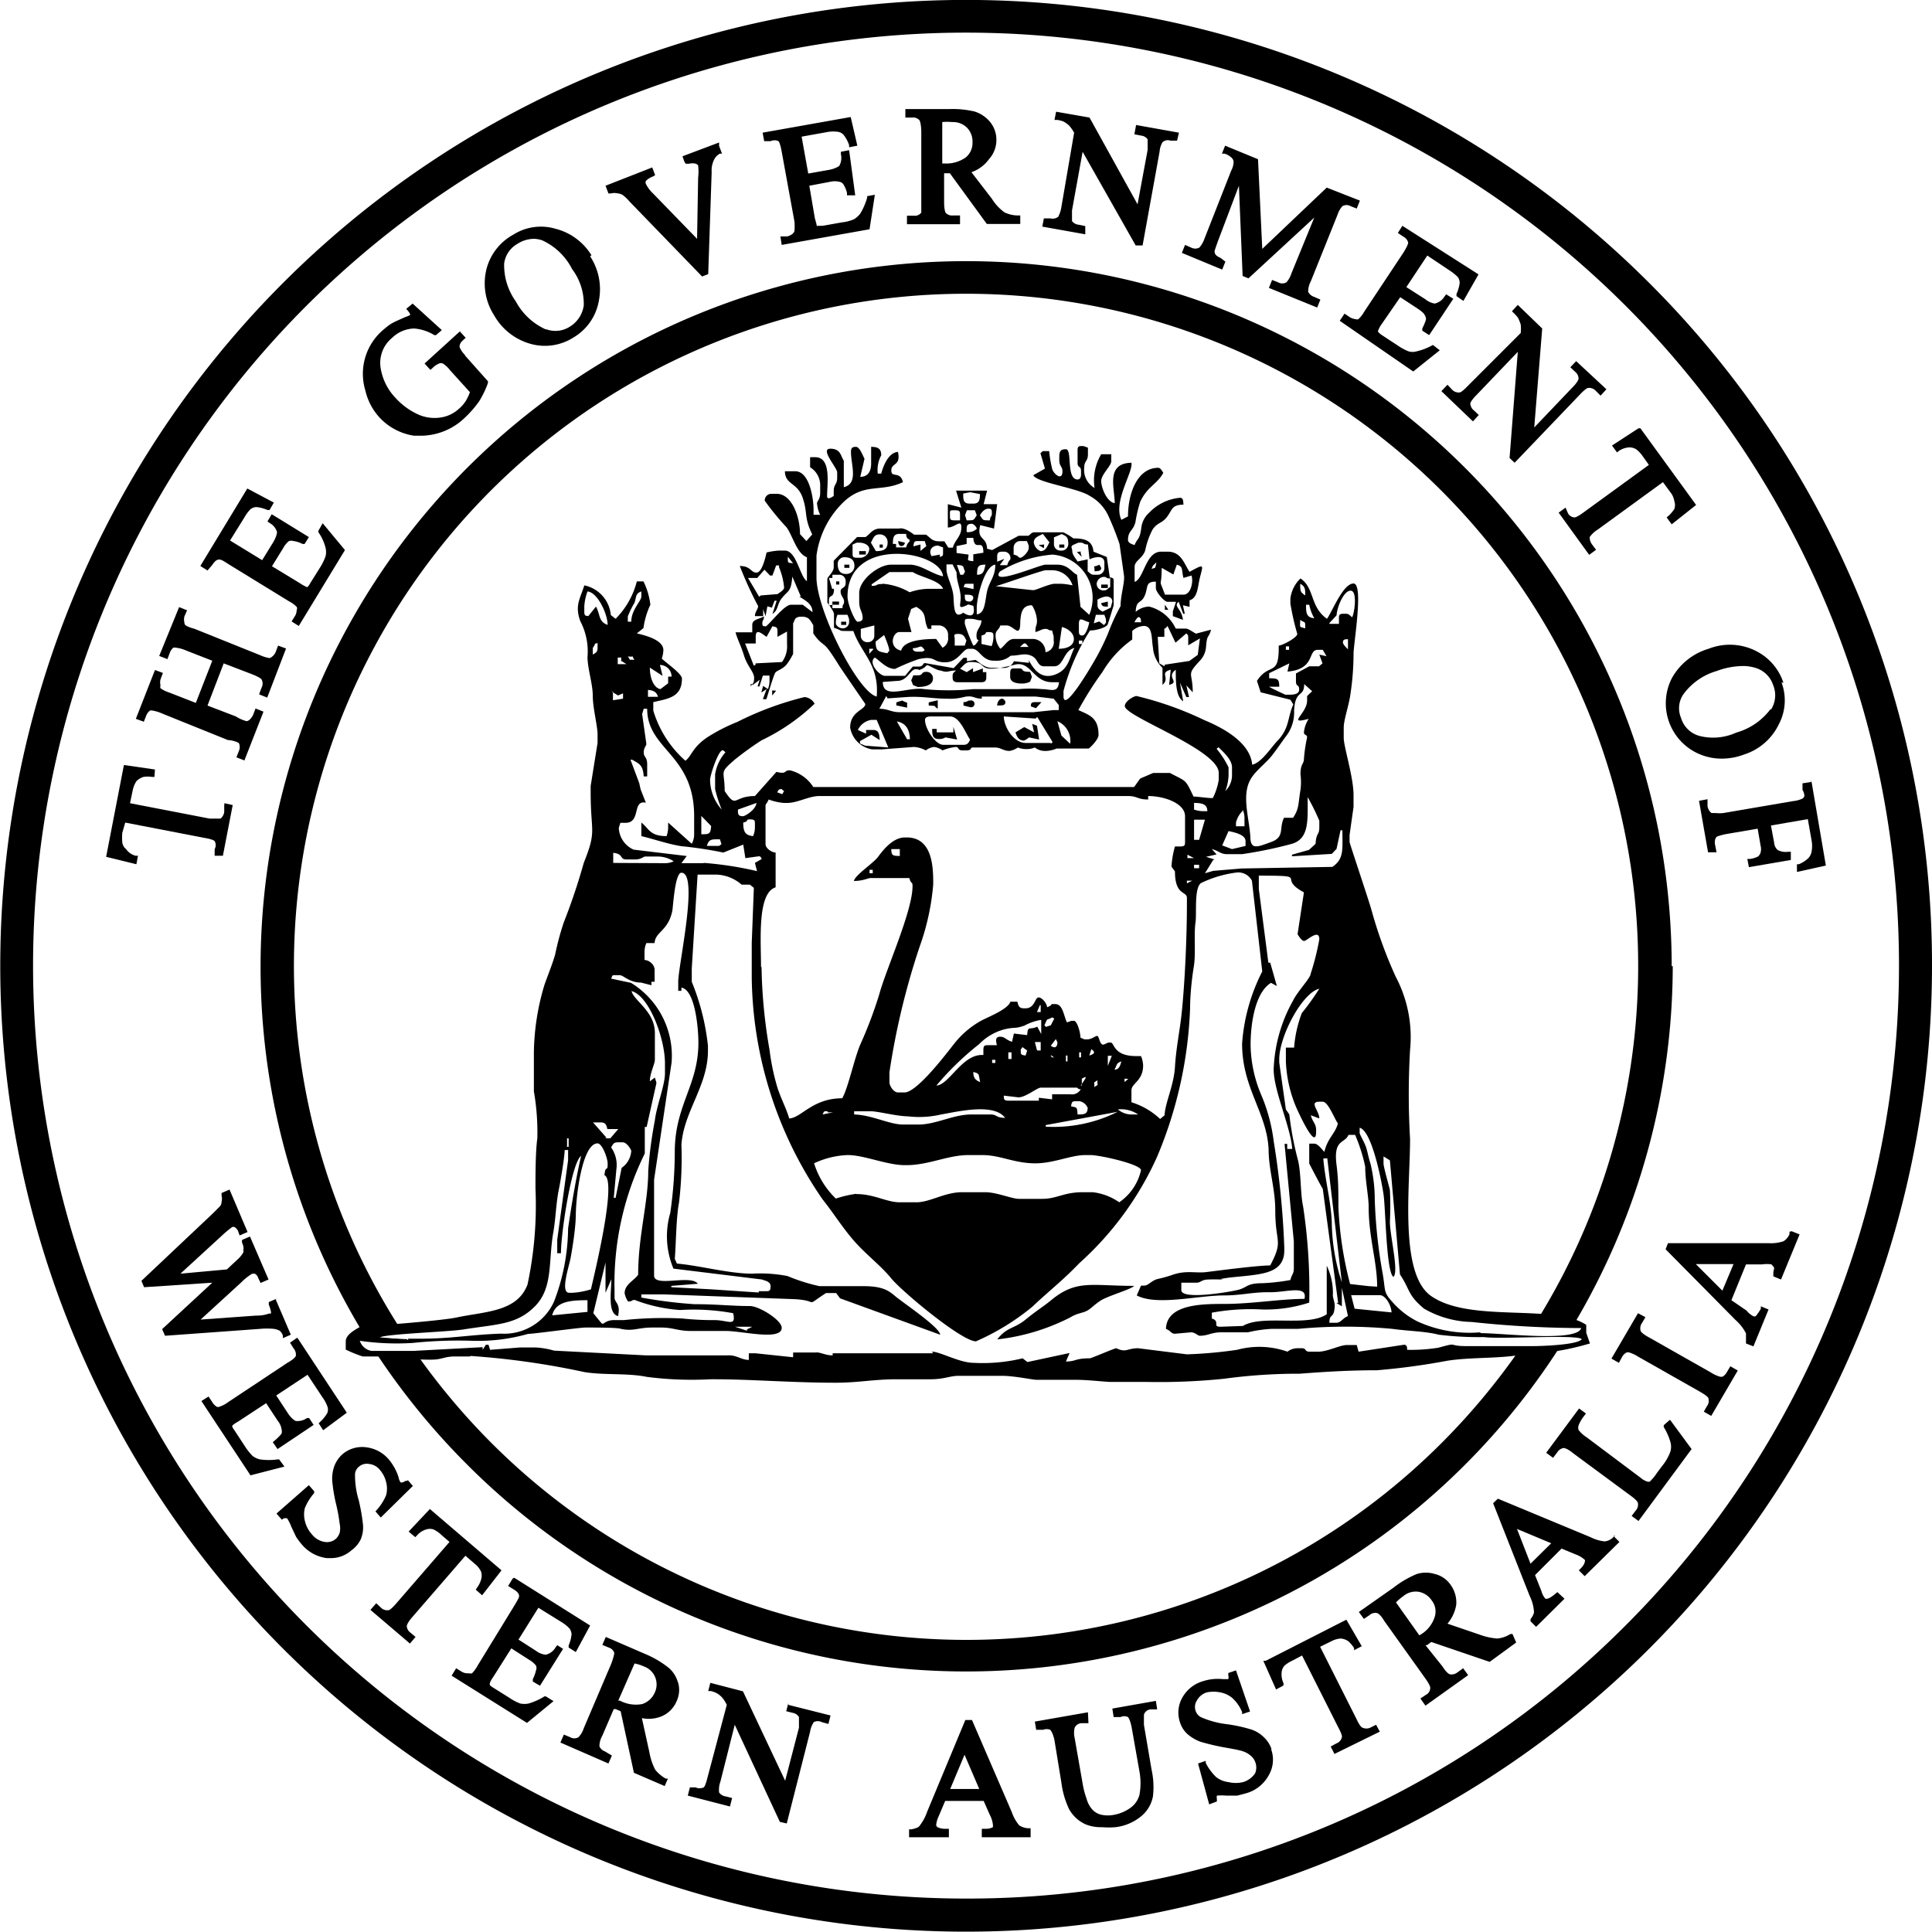 <svg id="wagov-logo" data-name="WA Government Logo" xmlns="http://www.w3.org/2000/svg" viewBox="0 0 72.81 72.81">
  <defs>
    <style>
      .cls-1,.cls-2{fill:#000}.cls-2{fill-rule:evenodd}
    </style>
  </defs>
  <path class="cls-1" d="M10.43 48.94l-.3.13v.1a1.23 1.23 0 01.08.26.19.19 0 010 .07.13.13 0 01-.06 0 1.39 1.39 0 01-.5.08l-2.09.15 1.53-1.4a2.09 2.09 0 01.4-.32.2.2 0 01.13 0 .27.27 0 01.11.15l.09.19.3-.13-.7-1.62-.3.13v.1a.55.55 0 01.05.14.34.34 0 010 .14.18.18 0 010 .09 1.09 1.09 0 01-.17.22l-.45.42L6.8 48l1.58-1.45a3.91 3.91 0 01.36-.3.11.11 0 01.11 0 .35.35 0 01.12.14l.06.17.3-.13-.68-1.6-.3.13v.1a.44.44 0 010 .23.27.27 0 01-.06.17l-.29.29-2.67 2.52.1.24L8 48.34l-1.89 1.75.11.25 3.58-.26a2.85 2.85 0 01.52 0 .71.71 0 01.22.07.41.41 0 01.12.18v.1l.3-.13-.57-1.33zM11.19 50.42l-.26.18.13.21a.36.36 0 01.09.28s0 .09-.32.27L8.6 52.84a1.15 1.15 0 01-.32.17.13.13 0 01-.12 0 .5.5 0 01-.16-.17l-.14-.21-.27.17 1.85 2.8 1.28-.33-.2-.27h-.06a2.39 2.39 0 01-.66 0 .73.73 0 01-.28-.13 2.23 2.23 0 01-.3-.38l-.38-.58c-.08-.11-.09-.15-.09-.16s0-.05.23-.18l1.05-.69.44.67a.64.64 0 01.14.31.3.3 0 010 .17 1.71 1.71 0 01-.26.26l-.07.06.18.26 1.36-.91-.17-.26h-.08a.61.61 0 01-.43.11s-.14-.06-.29-.29l-.44-.67 1.18-.78.57.86a1.35 1.35 0 01.18.34.35.35 0 010 .23 1.32 1.32 0 01-.27.34l-.06.06.17.26.89-.66-1.86-2.82zM15.36 55.81h-.08a.35.35 0 01-.13.06h-.05a.49.49 0 01-.08-.2 2 2 0 00-.36-.66 1.33 1.33 0 00-.88-.47 1.14 1.14 0 00-.88.27 1.15 1.15 0 00-.3.44 1.41 1.41 0 00-.08.55 6.06 6.06 0 00.15.9 6.32 6.32 0 01.13.72.79.79 0 010 .35.55.55 0 01-.14.22.51.51 0 01-.42.12.76.76 0 01-.48-.28 1.15 1.15 0 01-.27-.51 1 1 0 010-.49 2 2 0 01.35-.56v-.07l-.2-.23-1.22 1.07.2.23.08-.05a.32.32 0 01.12 0 1.69 1.69 0 01.16.32l.18.38a2.55 2.55 0 00.21.28 1.47 1.47 0 00.95.52h.14a1.16 1.16 0 00.78-.29 1.1 1.1 0 00.36-.43 1.18 1.18 0 00.08-.54 7.41 7.41 0 00-.16-.92 3.26 3.26 0 01-.14-1 .39.39 0 01.14-.26.45.45 0 01.38-.11.6.6 0 01.42.23 1.07 1.07 0 01.23.45.94.94 0 010 .5 1.88 1.88 0 01-.34.54l-.06.07.2.23L15.56 56l-.2-.23zM16.21 56.86l-.81.86.25.21.07-.07a.73.73 0 01.34-.22.45.45 0 01.28 0 1.17 1.17 0 01.31.22l.29.25-2 2.31c-.19.22-.27.26-.29.26a.33.33 0 01-.29-.09l-.18-.17-.22.25 1.49 1.27.21-.25-.19-.16a.33.33 0 01-.14-.25s0-.1.21-.34l2-2.31.36.31a.84.84 0 01.23.29.5.5 0 010 .3.94.94 0 01-.15.3l-.05.08.24.21.73-.94-2.71-2.32zM19.32 59.49l-.17.28.21.13c.12.07.19.15.2.22s0 .09-.17.38L18 62.77a1.35 1.35 0 01-.21.29.25.25 0 01-.12 0 .45.45 0 01-.27-.06l-.21-.13-.17.28 2.84 1.78 1-.82-.29-.18h-.05a2.44 2.44 0 01-.6.27.8.8 0 01-.31 0 1.91 1.91 0 01-.42-.22l-.59-.37c-.12-.07-.14-.11-.14-.11a.13.13 0 010-.06s0-.06.14-.26l.67-1.06.67.43a.93.93 0 01.26.22.24.24 0 010 .18 1.4 1.4 0 01-.12.33v.09l.27.16.87-1.39L21 62l-.06.08a.59.59 0 01-.37.28.7.7 0 01-.36-.14l-.67-.43.75-1.2.87.54a1.46 1.46 0 01.3.24.4.4 0 01.08.22 1.35 1.35 0 01-.11.42v.08l.27.17.54-1-2.86-1.8zM23.91 62.69a1.45 1.45 0 01.35.11.72.72 0 01.41 1 .78.78 0 01-.47.42 1.28 1.28 0 01-.84-.13h-.06l.61-1.39zm1.64.72a1.1 1.1 0 00-.38-.58 3.74 3.74 0 00-.86-.5l-1.48-.64-.13.3.24.1a.32.32 0 01.21.2s0 .1-.11.4L22 65.13a.88.88 0 01-.2.34.31.31 0 01-.31 0l-.24-.1-.13.3 1.81.79.13-.3-.27-.16a.34.34 0 01-.2-.19.82.82 0 01.11-.4l.43-1h.07l.19.08.5 2.32 1.16.5.12-.28h-.08a1.4 1.4 0 01-.4-.34 2.34 2.34 0 01-.22-.67l-.28-1.27a1.28 1.28 0 00.77-.08 1.06 1.06 0 00.54-.56 1 1 0 00.05-.72zM29.71 64.18l-.08.31.24.06a.34.34 0 01.24.16v.4l-.52 2L28 63.74l-1.23-.32-.08.31h.1a.86.86 0 01.22.08.8.8 0 01.21.17 1.25 1.25 0 01.17.27L26.66 67c-.07.28-.12.35-.14.36s-.17.07-.3 0H26l-.08.31 1.59.41.08-.32-.24-.06a.36.36 0 01-.25-.15.92.92 0 01.05-.41l.54-2.14 1.7 3.66.26.06.88-3.46a.87.87 0 01.14-.36.33.33 0 01.3 0l.25.07.08-.32-1.59-.4zM36.9 67.42h-1.09l.54-1.29.55 1.28zm1.94 1.48h-.1a.71.71 0 01-.33-.11 1.55 1.55 0 01-.28-.5l-1.5-3.47h-.25l-1.44 3.46a1.8 1.8 0 01-.31.56s-.07.06-.28.1h-.09v.3h1.5v-.32h-.1a.69.69 0 01-.33-.06.15.15 0 01-.05-.08 1 1 0 01.09-.32l.25-.59h1.45l.23.52a1.05 1.05 0 01.12.38v.09a.56.56 0 01-.27.06H37v.32h1.84v-.34zM43.11 65v-.38a.29.29 0 01.25-.2h.25l-.05-.32-1.64.29.05.32h.26a.32.32 0 01.28 0s.08.08.14.4l.29 1.64a2.45 2.45 0 010 .9.88.88 0 01-.31.46 1.51 1.51 0 01-.63.28 1.17 1.17 0 01-.5 0 .67.67 0 01-.33-.19 1 1 0 01-.22-.41 3.13 3.13 0 01-.14-.52l-.31-1.77a.84.84 0 010-.39.31.31 0 01.25-.17h.27l-.02-.41-2 .35.05.31h.26a.37.37 0 01.27 0s.1.1.16.4l.26 1.59a3.29 3.29 0 00.29 1 1.34 1.34 0 00.64.58 1.54 1.54 0 00.6.1 3.16 3.16 0 00.51 0 1.87 1.87 0 001-.44 1.27 1.27 0 00.41-.72 3 3 0 00-.05-1l-.29-1.7zM47.92 65.92a1.09 1.09 0 00-.29-.45 1.2 1.2 0 00-.47-.29 5.74 5.74 0 00-.91-.2 3.43 3.43 0 01-1-.27.42.42 0 01-.19-.23.45.45 0 01.05-.4.63.63 0 01.37-.3 1.24 1.24 0 01.51 0 1 1 0 01.45.21 1.5 1.5 0 01.37.53v.08l.3-.1-.53-1.55-.29.1v.09a.24.24 0 010 .14h-.21a1.81 1.81 0 00-.75.08 1.31 1.31 0 00-.78.63 1.14 1.14 0 00-.08.92 1 1 0 00.28.44 1.59 1.59 0 00.49.29 9 9 0 00.88.21q.59.1.72.15a.85.85 0 01.3.17.57.57 0 01.16.22.57.57 0 010 .44.83.83 0 01-.45.33 1.2 1.2 0 01-.56 0 .92.92 0 01-.46-.19 2 2 0 01-.39-.53v-.08l-.29.1.42 1.54.29-.11v-.09a.31.31 0 010-.13 1.92 1.92 0 01.35 0h.42l.34-.09a1.4 1.4 0 00.84-.67 1.16 1.16 0 00.09-1zM51.86 65l-.22.11a.35.35 0 01-.29 0s-.08 0-.23-.33l-1.37-2.72.43-.21a.85.85 0 01.35-.1.59.59 0 01.28.1 1.15 1.15 0 01.22.26v.08l.29-.15-.58-1-3.04 1.55h-.09l.48 1.08.28-.15v-.09a.76.76 0 01-.07-.4.44.44 0 01.11-.26 1.35 1.35 0 01.32-.2l.34-.18 1.37 2.72c.14.26.14.34.13.36a.32.32 0 01-.2.23l-.22.12.14.28 1.71-.84-.14-.26zM53.49 61.63l-.88-1.24a1.8 1.8 0 01.28-.24.72.72 0 01.58-.16.75.75 0 01.49.33.67.67 0 01.11.61 1.19 1.19 0 01-.53.67zm3.51-.05h-.08a1.11 1.11 0 01-.49.17 2.38 2.38 0 01-.65-.14l-1.23-.42a1.47 1.47 0 00.33-.71 1.13 1.13 0 00-.21-.75 1 1 0 00-.59-.41 1.16 1.16 0 00-.69 0 3.76 3.76 0 00-.87.51l-1.31.92.19.26.21-.14a.32.32 0 01.28-.08s.1 0 .28.3l1.55 2.17c.17.24.18.32.18.34a.29.29 0 01-.16.27l-.21.14.19.27 1.61-1.15-.19-.26-.22.16a.36.36 0 01-.27.07s-.1 0-.29-.3l-.64-.8h.06l.16-.12 2.2.75 1-.73-.14-.32zM58.46 58.16l-.78.77-.51-1.31 1.29.54zm2.42-.29l-.08.06a.52.52 0 01-.33.16 1.56 1.56 0 01-.53-.16l-3.49-1.45-.18.17 1.38 3.5a1.53 1.53 0 01.16.61s0 .09-.13.26v.08l.21.21 1.07-1.06-.27-.25-.07.06c-.19.16-.26.18-.31.19s-.05 0-.07 0a.72.72 0 01-.15-.29l-.24-.6 1-1 .53.22a1 1 0 01.34.2.08.08 0 010 .09s0 .09-.15.24l-.07.07.22.22 1.31-1.29-.22-.22zM62.93 53.51l-.23.2v.07a2.25 2.25 0 01.25.56.66.66 0 010 .37 1.93 1.93 0 01-.32.55l-.18.24a1.81 1.81 0 01-.28.34h-.07a.66.66 0 01-.26-.14l-2.04-1.53a1.23 1.23 0 01-.31-.28.3.3 0 010-.17 1.39 1.39 0 01.21-.36l.07-.09-.26-.19-1.24 1.67.26.19.16-.21a.34.34 0 01.24-.16s.12 0 .36.2l2.14 1.58c.24.17.28.25.29.27a.32.32 0 01-.07.3l-.16.21.26.19 2-2.71-.81-1.1zM65.21 51.49l-.13.22a.44.44 0 01-.16.17.23.23 0 01-.11 0 1.37 1.37 0 01-.34-.16l-2.31-1.31c-.28-.15-.32-.23-.33-.25a.35.35 0 01.05-.3l.13-.22-.28-.15-1 1.71.28.16.12-.22a.4.4 0 01.17-.17.19.19 0 01.1 0 1.37 1.37 0 01.34.16l2.31 1.31c.28.16.33.23.33.25a.32.32 0 01-.05.3l-.12.21.28.16 1-1.71-.28-.16zM65.33 47.64l-.42 1-1-1zm2.11-1.22v.09a.57.57 0 01-.23.27 1.52 1.52 0 01-.57.07h-3.78l-.09.23 2.63 2.66a1.74 1.74 0 01.4.51v.38l.28.11.57-1.39-.29-.12v.09a1.87 1.87 0 01-.19.28.12.12 0 01-.1 0 .83.83 0 01-.25-.21l-.57-.39.55-1.35h.61a1.17 1.17 0 01.35 0l.07.08c.07.08 0 .09 0 .28v.09l.29.12.7-1.7-.3-.12zM8.45 30.35v.25a.38.38 0 01-.14.25H7.9l-3-.58.1-.48a1.06 1.06 0 01.14-.35.68.68 0 01.26-.16 1 1 0 01.33 0h.09l.02-.28-1.17-.17L4 32.29l1.14.28.06-.32h-.09a.65.65 0 01-.36-.25.4.4 0 01-.14-.24 2 2 0 010-.38l.11-.38 3 .58c.29.05.35.1.37.12a.31.31 0 010 .3v.25h.31l.37-1.91-.31-.07zM9.77 26.17l.3.12.71-1.85-.3-.11-.09.24a.4.4 0 01-.14.18.19.19 0 01-.1.05 1.4 1.4 0 01-.35-.11l-2.49-1a1.12 1.12 0 01-.31-.12.13.13 0 01-.05-.11.46.46 0 010-.23l.1-.23-.3-.12L6 24.72l.31.12.09-.24a.46.46 0 01.13-.19.19.19 0 01.1 0 1.24 1.24 0 01.37.1l1 .39-.62 1.59-1-.39a1.26 1.26 0 01-.33-.16.14.14 0 010-.11.45.45 0 010-.23l.09-.24-.3-.11-.72 1.84.3.11.09-.23a.45.45 0 01.14-.19.19.19 0 01.1 0 1.4 1.4 0 01.36.11l2.48 1A1 1 0 019 28a.37.37 0 010 .31l-.09.23.3.12.72-1.84-.3-.12-.09.24a.62.62 0 01-.14.19.31.31 0 01-.1.05 1.4 1.4 0 01-.41-.18l-1.07-.41.61-1.59 1.07.41c.3.12.35.18.36.2a.32.32 0 010 .3l-.09.24zM12.16 19.72L12 20v.06a1.74 1.74 0 01.27.59.66.66 0 010 .31 2 2 0 01-.21.43l-.37.59a.52.52 0 01-.11.15 1.27 1.27 0 01-.26-.14l-1.07-.65.42-.68a.88.88 0 01.22-.27.29.29 0 01.17 0 1 1 0 01.34.11h.08l.16-.26-1.4-.86-.16.27.08.06a.57.57 0 01.28.34s0 .14-.14.38l-.42.68-1.21-.74.54-.87a1.49 1.49 0 01.23-.31.38.38 0 01.23-.08 1.39 1.39 0 01.41.11h.08l.16-.28-1-.53-1.77 2.92.27.17.18-.21c.08-.12.15-.19.23-.2s.12 0 .38.17l2.28 1.4a1.13 1.13 0 01.29.21.12.12 0 010 .12.43.43 0 01-.06.22l-.13.21.27.17L13 20.73l-.83-1zM17.55 13.4a.86.86 0 01-.23-.32c0-.05 0-.13.1-.23l.13-.12-.22-.24L16 13.7l.22.24.08-.07a.7.7 0 01.25-.17.17.17 0 01.14 0 1 1 0 01.26.24l.76.84a1.87 1.87 0 01-.15.32 1.31 1.31 0 01-.27.31 1.28 1.28 0 01-.66.32 1.51 1.51 0 01-.87-.11 2.61 2.61 0 01-.85-.62 2.11 2.11 0 01-.56-1.1 1.22 1.22 0 01.43-1.17 1.23 1.23 0 01.83-.35 1.73 1.73 0 01.76.25h.06l.22-.19-1.1-1-.24.2.07.08c.07.09.08.13.08.15a1.22 1.22 0 01-.19.08c-.22.1-.39.17-.51.24s-.21.15-.34.26a2.17 2.17 0 00-.65 2.27 2.25 2.25 0 00.52 1 2.23 2.23 0 001.31.7h.31a2.4 2.4 0 001.63-.7 4 4 0 00.52-.6 3.69 3.69 0 00.33-.69v-.06l-.89-1zM20.56 12.41a2.39 2.39 0 01-1.12-1.05A2.34 2.34 0 0119 9.93a1 1 0 01.5-.74 1.17 1.17 0 01.61-.19 1 1 0 01.33.06 2.37 2.37 0 011.12 1.08 2.18 2.18 0 01.44 1.37 1.12 1.12 0 01-.54.81 1 1 0 01-.87.09zm1.73-2.79a2.23 2.23 0 00-1.36-1 1.94 1.94 0 00-1.58.22 2.07 2.07 0 00-1 1.24 2.22 2.22 0 00.27 1.8A2.28 2.28 0 0020 12.96a2 2 0 001.61-.24 2 2 0 00.95-1.34 2.26 2.26 0 00-.32-1.72zM27.1 5.37l-1.38.52.07.2.05.08h.13a.51.51 0 01.25 0 .23.23 0 01.09.06 2 2 0 010 .47L26.27 9l-1.66-1.71a1.28 1.28 0 01-.27-.36.14.14 0 010-.11.69.69 0 01.27-.17l.08-.05-.11-.29-1.76.69.11.29h.09a.57.57 0 01.27 0 .43.43 0 01.18.06 1.63 1.63 0 01.25.24l2.74 2.83.23-.09.13-3.85a.9.9 0 01.1-.48.52.52 0 01.21-.21h.08l-.11-.29zM32.68 7.39v.06a2.48 2.48 0 01-.26.6.9.9 0 01-.23.21 1.57 1.57 0 01-.46.12l-.73.13h-.17a.07.07 0 01-.05 0s0-.05-.07-.28L30.5 7l.79-.15a.76.76 0 01.34 0 .23.23 0 01.15.09 1.09 1.09 0 01.14.33v.09h.31L32 5.66l-.31.06v.09a.62.62 0 01-.06.44s-.12.1-.38.15l-.79.14-.25-1.39 1-.18a1.26 1.26 0 01.38 0 .35.35 0 01.2.11 1.28 1.28 0 01.21.39v.08l.31-.06-.25-1.08-3.32.59.06.32h.24a.36.36 0 01.3 0s.06.06.12.4l.48 2.63a2.13 2.13 0 010 .36.23.23 0 01-.07.1.45.45 0 01-.21.1h-.25l.05.32 3.31-.59.2-1.3-.33.06zM35.5 4.6a2 2 0 01.38 0 .75.75 0 01.56.21.74.74 0 01.21.55.71.71 0 01-.25.57 1.27 1.27 0 01-.82.23h-.07V4.6zm.29 1.92l1.4 1.92h1.26v-.32h-.09a1.18 1.18 0 01-.51-.12 1.84 1.84 0 01-.47-.51l-.77-1a1.37 1.37 0 00.66-.49 1.07 1.07 0 00.28-.74 1.06 1.06 0 00-.25-.68 1.25 1.25 0 00-.58-.38 3.68 3.68 0 00-.95-.09h-1.65v.32h.26a.32.32 0 01.27.1s.06.08.07.41V8.01a.3.3 0 01-.28.12h-.26v.32h2v-.33h-.27a.32.32 0 01-.27-.1s-.06-.08-.06-.41V6.53h.28zM42.81 4.74l-.06.32.25.05a.34.34 0 01.25.14v.4l-.38 2.05-1.81-3.27-1.26-.22-.06.31h.11a1.09 1.09 0 01.23.06 1.16 1.16 0 01.21.15 1.66 1.66 0 01.19.27L40 7.8a1.16 1.16 0 01-.12.37.35.35 0 01-.3.06h-.24l-.06.31 1.62.29v-.31l-.24-.05a.35.35 0 01-.26-.14v-.4l.4-2.21 2 3.53h.26l.64-3.53a.84.84 0 01.11-.36.3.3 0 01.3-.06h.25l.07-.3-1.62-.29zM50 7.07l-2.43 2.31L47.41 6l-1.24-.51-.12.3h.1a.69.69 0 01.27.16.23.23 0 01.07.14.73.73 0 01-.09.34L45.39 9a1 1 0 01-.19.33.33.33 0 01-.31 0l-.23-.1-.12.3 1.52.63.12-.3-.18-.14c-.12-.05-.2-.11-.22-.19s0-.09.1-.39L46.69 7l.14 3.4.22.09 2.48-2.29-.86 2.1a.93.93 0 01-.19.34.31.31 0 01-.31 0l-.23-.09-.12.3 1.82.74.12-.3-.23-.1a.4.4 0 01-.23-.19.84.84 0 01.1-.4l1-2.49a.93.93 0 01.19-.34.31.31 0 01.31 0l.23.09.12-.3L50 7.07zM52.85 8.51l-.17.27.21.14a.34.34 0 01.18.23s0 .08-.18.37l-1.48 2.23a1.09 1.09 0 01-.22.28.12.12 0 01-.09 0 .57.57 0 01-.22-.07l-.21-.14-.18.27L53.26 14l1-.8L54 13a2.22 2.22 0 01-.61.24.54.54 0 01-.31 0 2.11 2.11 0 01-.42-.23l-.58-.38a.72.72 0 01-.14-.12.06.06 0 010-.06 1.07 1.07 0 01.14-.25l.69-1 .67.44c.16.11.23.18.25.23a.28.28 0 01.05.17 1.89 1.89 0 01-.14.34v.08l.26.17.91-1.37-.27-.17-.06.08a.58.58 0 01-.37.27.73.73 0 01-.35-.16l-.72-.46.79-1.19.85.57a2 2 0 01.3.24.41.41 0 01.07.23 1.5 1.5 0 01-.12.41v.08l.26.18.57-1-2.87-1.83zM59.4 13.61l-.22.23.18.17a.34.34 0 01.13.26s0 .1-.23.33l-1.44 1.51.3-3.73-.92-.89-.22.24.07.07a1.3 1.3 0 01.16.18 1.83 1.83 0 01.1.25 1.5 1.5 0 010 .32l-2 2c-.2.21-.28.24-.3.24a.34.34 0 01-.29-.11l-.17-.18-.23.24 1.19 1.14.22-.24-.18-.17a.36.36 0 01-.14-.26s0-.09.24-.33l1.55-1.62-.31 4 .19.18 2.47-2.58c.2-.21.28-.24.3-.24a.34.34 0 01.29.11l.18.18.22-.24-1.14-1.06zM61.75 16.14l-1 .65.19.26L61 17a.77.77 0 01.4-.14.5.5 0 01.26.07 1.2 1.2 0 01.26.28l.22.31-2.46 1.79c-.23.17-.32.19-.34.19a.3.3 0 01-.25-.16l-.09-.21-.26.19 1.15 1.59.26-.19-.15-.2a.44.44 0 01-.09-.28 1 1 0 01.3-.28l2.46-1.79.28.38a.71.71 0 01.15.34.44.44 0 010 .29 1.27 1.27 0 01-.22.26l-.07.06.19.26.92-.73-2.1-2.89zM66.72 26.73a2.44 2.44 0 01-1.29.88 2.09 2.09 0 01-1.4.12 1 1 0 01-.68-.68.93.93 0 01.08-.87 2.36 2.36 0 011.26-.89 2.91 2.91 0 011-.19 1.59 1.59 0 01.5.08 1 1 0 01.63.63 1 1 0 01-.07.92zm.49-1a2.05 2.05 0 00-1-1.18 2.18 2.18 0 00-1.82-.1A2.34 2.34 0 0063 25.57a2.08 2.08 0 001 2.83 2.13 2.13 0 00.89.19 2.37 2.37 0 00.85-.16 2.18 2.18 0 001.29-1.12 1.93 1.93 0 00.11-1.59zM68.26 29.47l-.33.05v.25A.44.44 0 0168 30a.17.17 0 01-.06.09 1.05 1.05 0 01-.36.1l-2.63.45a1.23 1.23 0 01-.29 0h-.16a.4.4 0 01-.15-.27v-.25l-.32.06.34 1.94h.32l-.05-.26a.44.44 0 010-.23.29.29 0 01.06-.1 2.12 2.12 0 01.37-.1l1.17-.2.11.64a.51.51 0 010 .26.31.31 0 01-.1.15 1 1 0 01-.29.09h-.11l.06.31 1.58-.27v-.31h-.1a.64.64 0 01-.4-.07.41.41 0 01-.13-.28l-.12-.64 1.39-.24.14.79a1.19 1.19 0 010 .45.51.51 0 01-.12.23 1.12 1.12 0 01-.36.23h-.07v.29l1.09-.24-.55-3.22z"/>
  <path class="cls-2" d="M61.26 61.26a35.16 35.16 0 10-24.85 10.29 35 35 0 0024.85-10.29zm11.55-24.85a36.4 36.4 0 11-10.66-25.75 36.28 36.28 0 0110.66 25.75z"/>
  <path class="cls-2" d="M58.76 50.8a26.58 26.58 0 01-41.15 4.4 26.8 26.8 0 01-3.47-4.26h1.5a25.61 25.61 0 002.88 3.44 25.31 25.31 0 0035.81 0 25.77 25.77 0 002.89-3.45h.84l.72-.08zm.28-.45h-1.5 1.5zm4-13.94a26.49 26.49 0 01-3.72 13.49h-1.48a25.33 25.33 0 10-42.7.26h-.53l-.38.12-.13.13 1.24.06.09.13h-.72l-.87-.11A26.59 26.59 0 1163 36.41z"/>
  <path class="cls-2" d="M37.58 50.48c.37-.48.63-.39 1.07-.75s.69-.5 1-.76c.93-.75 1.5-.51 3.09-.51-.08.12-1 .38-1.27.56s-.34.29-.51.38-.35.08-.63.25a8 8 0 01-2.77.83zM51.24 45.36zM12.85 41.13s-.05 0 0 0zM24.83 40.27z"/>
  <path class="cls-2" d="M17.72 51.12h-.57c-.41 0-.49.12-.89.12h-.13c-.62 0-1-.1-1.58-.12h-.88a4.51 4.51 0 01-.64-.26v-.31c0-.27.4-.46.58-.57.47 0 3.13-.22 3.6-.33 1.1-.23 2.28-.21 2.67-1.24a14.32 14.32 0 00.3-3.62c0-.51 0-1.39.07-1.89a9 9 0 00-.13-1.77v-1.46a9.16 9.16 0 01.4-2.56c.15-.42.27-.7.4-1.13a10.36 10.36 0 01.32-1.2 23.25 23.25 0 00.76-2.26c.5-1.25.26-1.12.26-2.64v-.26l.26-1.62v-.32c0-.32-.18-1-.18-1.45s-.19-1-.2-1.46a2.46 2.46 0 00-.27-1.36c-.22-.6 0-.85.15-1.35a1.26 1.26 0 011 1.12l.18.14a3.07 3.07 0 00.8-1.41h.25a2.76 2.76 0 01.26.88 3 3 0 00-.26.88l-.25.2c.34.08 1 .25 1 .63a1.07 1.07 0 01-.06.32c.15.15.76.57.76.75 0 .71-.52.76-1.08.89v.32a4.1 4.1 0 001.21 1.89c.24-.18.25-.49.82-.88a6.65 6.65 0 011.13-.58 11.91 11.91 0 012.54-.94.48.48 0 01.38.25 7.69 7.69 0 01-2 1.38 11.93 11.93 0 00-1 .72c-.62.54-.39.38-.39 1.19.46.69.31.19 1.14.19l.81-.91c.43.1.25-.06.51-.06a1.45 1.45 0 01.88.63h12.09l.23-.32.49-.21h.63c.64.34.57.22.89.89.18 0 .68.08.73.05a2.36 2.36 0 00.22-.68v-.26c0-.88-3.54-2.12-3.54-2.52 0-.19.35-.38.44-.38a12.64 12.64 0 012.56.91c.7.29 1.73.84 1.8 1.68.38-.09.72-.68 1-.95.41-.47.33-.83.55-1.32l-.11-.18-1.12-.28-.14-.43c.47-.72.84-.12.82-1.33.13 0 .7-.3.7-.44a10.1 10.1 0 01-.26-1.14v-.19a1.26 1.26 0 01.38-.76c.54.36.35 1.07 1 1.52.22-.32.61-1.33 1-1.33s0 2.27 0 2.65a10.16 10.16 0 01-.11 1.47c-.06.48-.26 1-.26 1.32v.38c0 .33.37 1.48.37 2.15v.45l-.15 1.06v.26c0 .05.74 2.24.83 2.58a16.86 16.86 0 00.91 2.5 4.87 4.87 0 01.54 2.76 28.8 28.8 0 000 3.35c0 1.82-.42 5.13.82 5.94 1.48 1 4.61.26 5.82 1.07v.3l.14.4a10.38 10.38 0 01-2.56.42c-.9.16-1.89.09-2.81.23a25.78 25.78 0 01-2.66.36c-1.06 0-2 .06-2.91.13a20.85 20.85 0 00-2.85.19 24 24 0 01-2.91.12h-1.36c-.19 0-.86-.08-1.31-.08h-1.49c-.14 0-.84-.15-1.29-.15h-1.64c-.34 0-.53.13-1.08.13h-1.27c-.84 0-1.45.13-2.28.13-1.71 0-3.31-.14-4.74-.13a13.18 13.18 0 01-2.38-.09c-.73-.15-1.61-.06-2.35-.18a29.81 29.81 0 00-4.31-.61zM35.17 51h-3.79v.08c-.27 0-.48-.13-.63-.11h-.86v.18L28.47 51h-.25v.25c-.3 0-.46-.2-.83-.17h-3.03l-3.48-.18a3.13 3.13 0 00-.7-.12h-.57l-1.14.09-.06-.19h-.1l-.12.19v-.1l-2.6.14H14a.56.56 0 01-.44-.38 9.73 9.73 0 002 .08 16.6 16.6 0 012.26-.08 6.88 6.88 0 002.08-.26c.2 0 1.95-.24 2.16-.24h.13c.26 0 1.1 0 1.21.05.49.1.62-.05 1.19-.05h.32c.47 0 .63.13 1.14.13h1.32c.6 0 2.09.38 2.09-.12 0-.29-.85-.82-1.2-.82-.69 0-1.23-.07-2.09-.07a17.35 17.35 0 01-2-.25v-.12H25l4.93.18c1 .05.34.33 1.2-.23h.38l.15.2 3.77 1.37c0-.27-1.42-1.22-1.69-1.45s-.5-.38-1.22-.38h-1.64a6.89 6.89 0 01-1.2-.38 5.32 5.32 0 00-1.33-.09c-.88 0-2-.31-2.84-.38l-.08-.18c.05-.6.05-1.55.16-2.12a14.24 14.24 0 00.09-2.18c.09-1.26 1-2.22 1-3.54v-.19a8.84 8.84 0 00-.61-2.41v-.5l.22-3.54H27a1.53 1.53 0 01.95.38h.31l.15.12-.08 2.08v1.26A15 15 0 0031 45.2c.43.54.75 1.07 1.2 1.58s1 .92 1.39 1.4 2.65 2.37 3.19 2.37a9 9 0 002.12-1.3c.61-.58 1.16-1 1.77-1.64a12 12 0 002.93-4A15.86 15.86 0 0044.85 38c0-.47.06-1.09.14-1.57s0-1.15.06-1.64c.06-.33-.06-1.31.21-1.51a4.32 4.32 0 011.36-.4.58.58 0 01.56.31l.39 3.42a7.06 7.06 0 00-.76 2.72c0 1.69.94 2.6 1 4 0 .75.25 1.46.25 2.28 0 1.27.32 1.11-.19 2.08-.49 0-2 .2-2.41.25s-.76-.08-1.29.11a4.77 4.77 0 01-.54.15c-.24.06-.35.25-.51.25H43l-.16.37c.76.4 2.29 0 3.29 0 .65 0 1.08-.13 1.71-.12s1.45-.29 1.32.25c-.88 0-2 .19-3 .19-.84 0-2.19 0-2.22.94.19.07.2.21.38.18l.57-.05c.14 0 .26.13.32.13.33 0 .43-.13.82-.13h1a4.92 4.92 0 01.89-.13h1a19.08 19.08 0 013.55 0c.55.08 1.26.09 1.75.22a12.45 12.45 0 001.71.09c.61.09 3.54-.11 3.68.08-.16.22-1.56.26-1.84.26h-2.5c-.75 0-.27-.16-1.06.06a6.56 6.56 0 01-1.18.08c0-.08 0-.2-.13-.19l-1.7.26-.07-.25h-.38c-.25 0-.72.25-1.07.25h-.32c-.22 0-.1-.13-.31-.13h-.15a.62.62 0 00-.38.13 3.19 3.19 0 00-1.9-.07 16.84 16.84 0 01-1.89.17l-1.84-.23c-.41 0-.45.18-.82 0-.07 0-.94.38-1 .38-.57 0-.51.12-.9.12l.14-.32-1.59.34-.18-.14a6.4 6.4 0 01-1.85.17c-.53 0-1.28-.43-1.57-.42zm20.62-.76c.85 0 3.65.35 3.8-.19a39.41 39.41 0 01-4.13-.23 3.73 3.73 0 01-1.79-.5c-.63-.52-.52-.71-.91-1.29l-.38-4.3-.24-.15v.27c0 .13.21.85.24 1a11.73 11.73 0 010 1.19c0 .53.35 1.92.13 2.08-.27-.19-.29-2.57-.37-3.11s-.44-2.39-.9-2.51v.19c0 .07.19.37.25.57s.08.35.16.6a5.83 5.83 0 01.16 1.36 19.08 19.08 0 00.3 2.79c.12.69 0 .67.44 1.14a3.1 3.1 0 00.87.65 4.73 4.73 0 002.37.41zm-27.64-.14l.2-.1h-.65l.45.15zm17.52-.37v-.26a8.1 8.1 0 011.9-.12 5.29 5.29 0 001.77-.26 21 21 0 00-.23-3.62c-.11-.5-.07-1.28-.2-1.77a11.91 11.91 0 01-.32-1.7l-.13-.19-.25-1.77v-.12c0-.87.87-2.51 1.51-2.66a9.41 9.41 0 01-.66.92 4.64 4.64 0 00-.29 1.3h-.31V40a4.94 4.94 0 00.38 1.71s.76 1.74.76.94v-.06c0-.25-.14-.31-.2-.56l.32.12c0-.29-.4-.63 0-.63h.13c.2 0 .42.6.57.82-.1.39-.38.53-.51 1.07-.09-.09-.24-.31-.38-.31h-.19v.75s.46.89.51.95l.58 4.3h-.07l.21.13v-.7l.23 1.07c-.2.07-.26.25-.44.25h-.26c0-.33.13-.18.18-.45s0-.3-.05-.56A2.37 2.37 0 0050 47.7v1.83c-.72.49-2.43 0-3.16.44L46 50c-.33 0 0-.19-.32-.31zm-23 .14l-.31-.38.46-1.91v1.14l.22-.51c0 .47-.15 1.28.25 1.39.11-.48-.13-.5-.13-.7v-.25a11.06 11.06 0 011.14-5.18v-1h.07l.37-1.66-.06-.2-.19.14c0-.3.19-.65.19-.82v-1c0-.82-.79-1.21-.88-1.58.67.18 1.26 1.79 1.26 2.72v.38c0 .45-.32 1.24-.38 1.77a15.72 15.72 0 00-.25 1.9c0 1.21-.38 2.45-.38 3.92-.15.22-.51.36-.51.7a.85.85 0 00.13.31c.17 0 .12-.06.25-.06a5.89 5.89 0 001.71.38 8.22 8.22 0 012 .12c.12.53-.19.26-.7.26a11 11 0 01-1.21-.06 14 14 0 00-2.21.06h-.38a.63.63 0 00-.4.14zm-.53-.87v.44l-1.33.13c.13-.53.7-.57 1.33-.57zm30.3.46c0-.25-.22-.65-.44-.65h-1.08l.13.51 1.39.14zM22.9 43.84v.07c0 .24-.09 0-.12.38.49.2-.4 3.81-.51 4.3a2.82 2.82 0 01-.69.13h-.13c-.35 0 0-1 .06-1.34s.18-1.05.19-1.57c0-.71.24-2.72.82-2.72.18 0 .38.57.38.75zM46 48.2c.39-.07.53-.07 1-.12.69-.08 1.4-.17 1.4-.95V47a32.23 32.23 0 00-.4-4 6.49 6.49 0 00-.47-1.74 5 5 0 01-.4-1.87c0-.88.19-2 .77-2.35l.22.12-.25-.88h-.07l-.36-2.78V33c2 0 .64.06 1.7.63l-.24 1.58c.05.07.15.25.25.25s.57-.48.57-.06a9.65 9.65 0 01-.33 1.31c0 .14-.51.68-.66 1A5.68 5.68 0 0048 40.3c0 .81.63 2.13.7 3h-.19v-.19h-.1l.35 3.68v1c0 .23-.08.23-.13.45a7.83 7.83 0 01-1.07.12c-.6 0-.54.17-.94.26s-2.1.37-2.1 0v-.28h.57c.17 0 .17-.11.44-.12s.39 0 .56 0zm5.58.27l-.7-.08a13.6 13.6 0 01-.44-2.9c0-.54 0-1.05-.07-1.58-.13-1 .31-.8.45-1.14h.25a6.27 6.27 0 01.38 1.2c0 .54.13 1.11.13 1.52 0 1.14.32 2.06.32 3zm-1.71-4.81c.07.83.29 1.62.32 2.4a7.47 7.47 0 00.38 2.27l-.55-4.68zM23.43 44l-.23 1.14h-.07l.1-1.08a1.15 1.15 0 00-.2-.82c.07-.1.08-.19.25-.19h.19c.16 0 .32.29.32.32a.84.84 0 01-.36.64zm8.84 1c.68 0 1.14.31 1.64.31h.63c.5 0 1.07-.38 1.71-.38h.88c.43 0 1 .25 1.27.25h.88c.55 0 .81-.25 1.52-.25h.38a2.18 2.18 0 011 .38A2 2 0 0043 44.1c0-.22-1.54-.57-1.91-.57h-.18c-.59 0-1.24.34-2 .31s-1.23-.31-1.9-.31h-.51c-.78 0-1.5.38-2.34.38h-.06c-.68 0-1.53-.38-2.15-.38a3.25 3.25 0 00-1.27.31 3.13 3.13 0 00.82 1.33 4.21 4.21 0 01.77-.18zm-16.9 5.45h.51c1.12 0 1.84-.15 3-.19a2.06 2.06 0 002-1.21 7.88 7.88 0 00.53-2.76c.14-.95.29-1.85.49-2.73-.36.26-.76 2.9-.76 3.67H21v-.51l.41-3v-.38h-.13c0 .27-.16 1.2-.23 1.54-.1.53-.11 1.08-.2 1.57-.19 1.11 0 2.08-.69 2.78s-1.43.67-2.68.87c-.53.09-2.93.17-3.16.3l1.07.1zm6-7.23h.06v-.32h-.06v.31zm1.49-.34l-.51-.58h.29c.19 0 .21.1.25.25h.41l-.3.35h-.22zm16.54-.42a5.38 5.38 0 002.72-.56l-2.71.5v.06zM32.14 42c.69 0 1.36.38 1.9.38h.57c.67 0 1.31-.38 2-.38h.7c.29 0 .19.12.57.13-.42-.57-1.77-.24-2.41-.13a3.65 3.65 0 01-1.26.07c-.4 0-1.12-.19-1.39-.19h-.63V42zm-.95-.12c-.18 0-.12 0-.19.12l.39-.08h-.2zm10.94-.07a.8.8 0 00.57.19h.19a1.13 1.13 0 00-.76-.19zm-1.77-.12c.22.06.23 0 .25.31.23 0 .38 0 .38-.25a.41.41 0 00-.31-.25h-.13c-.17 0-.15.05-.19.19zm.32-.64c-.17-.08 0-.06-.19-.06h-1.27c-.14 0-.62.41-.88.36l-.51-.06c0 .14 0 .19.19.19h1.13v-.11l.5.06v-.19h.69a.38.38 0 00.39-.19zm-12-4.61c0-1-.15-2.78.55-3v-1.31c-.13 0-.38-.15-.38-.32v-1.37c0-.2 0-.05.12-.31a2.07 2.07 0 00.57.13h.13c.38 0 .82-.26 1.2-.26h11.64c.36 0 .35.13.76.13V30c.62 0 1.39.28 1.39.76v.95c0 .14 0 .19-.19.19h-.19a3.34 3.34 0 00-.13.76s.09.13.13.18c0 .93.45.73.45 1v.26c0 1.12-.07 2.88-.2 4.11-.07.64-.21 1.31-.25 2s-.38 1.38-.39 1.82l-.17.14a2.76 2.76 0 00-1.08-.63v-.45c0-.27.44-.35.44-.94a1 1 0 00-.08-.35h-.19c-.86 0-.81-.51-.95-.51s-.08 0-.25.07-.18-.32-.26-.32-.2.13-.38.13-.07 0-.25-.06c0-.18-.12-.64-.25-.64s-.08 0-.26.06c-.12-.23-.15-.69-.44-.69s0 0-.31.12c0-.13-.18-.37-.32-.37s-.14.41-.49.41h-.06c-.19 0-.21-.1-.25-.25h-.26c-.1.29-.81.56-1.11.72a3.39 3.39 0 00-1 .85c-.29.37-1.41 1.85-1.88 1.85h-.25c-.17 0-.32-.26-.32-.38v-.38a27.73 27.73 0 011.14-4.74 9.16 9.16 0 00.51-2.34c0-.59 0-1.77-1-1.77h-.07c-.44 0-.81.46-1 .72s-.87.69-.92.92c.39 0 .54-.13.69-.11h1.4c.07.26.12.11.12.31 0 .94-1 3.13-1.25 4.06a16.2 16.2 0 01-.73 1.93c-.23.56-.45 1.62-.67 2-1.13 0-1.55.75-2 .76-.07-.29-.34-.82-.45-1.19a8.6 8.6 0 01-.29-1.4 19.65 19.65 0 01-.3-3.11zm10.56 2v.53l-.15-.28c-.3.15-.35-.07-.38.32l-.5-.06-.07.31c-.22-.06-.26-.19-.45-.19s-.16.16-.12.32h-.32c-.14 0-.19 0-.19.19v.18c-.79-.06-1.29 1.13-1.77 1.15a10.87 10.87 0 011.61-1.56 2.06 2.06 0 011-.57c.37-.08.34 0 .71-.13a2 2 0 01.6-.21zm2 2.53c.19-.14.1 0 .12-.26-.19.14-.1 0-.12.26zm-4.56-.57c0 .22.08.31.26.38-.07-.28 0-.32-.26-.38zm5.7.25v.13l.14-.12zm-1.65.26l.18-.27v-.06l-.14.07v.26zm1.53-.91c-.2.07-.15.12-.26.31.17 0 .21-.13.26-.31zm-4.87.06h.12v-.12h-.12v.12zM39 40s0-.05 0 0zm.59-.22l.06.07h.07l-.09-.07zm.64 0h-.06V40h.06v-.26zm1.52.39l.15-.38h-.15v.39zm-3.67-.51H38v.25h.12v-.25zm2.66 0h-.07v.19h.07v-.19zm.39-.12l-.08.24c.22-.07.23-.13.08-.24zm-2.66.12c0 .11.09.1.18.12l.06-.19-.18-.13c-.09.17-.06 0-.06.2zm1.32-.5l-.19.25a.32.32 0 00.13.06c.09 0 .12-.09.12-.19l-.06-.12zm-.68.43h.11v-.32H39l.08.31zm-2.77-.34zm.38-.26zm2.94-.65c-.27.14-.16 0-.3.3l.06.06.18-.06.13-.25-.07-.05zm-.47-.46l-.11.26h.14v-.26zM28.6 48.66h.25c.14 0 .19 0 .19-.19s-.25-.21-.32-.25l-3.34-.41a3.15 3.15 0 01-.12-2.1 16.44 16.44 0 00.17-2.3c0-1.76.89-2.51.89-4.11 0-.58-.13-2-.64-2.08v.12h-.12V37c0-.61.79-4.11.12-4.11-.24 0-.31 1.23-.34 1.42-.15.78-.65.8-.67 1.23h-.31a.83.83 0 00-.07.32v.32c.17 0 .38.17.38.37V37h-.12v.13l-.39-.1c-.45 0-.66-.28-.81-.28h-.13c-.18 0-.12 0-.19.13l.75.16a3.22 3.22 0 011.53 3l-.66 4.42v3.61c0 .46 1.38-.05 1.65.31l-1 .08v.05l1.51.08 1.78.12zm16.13-15.5v.13l.2-.1h-.2zm-18.22-.63h-.83l.2-.27-2-.24a.94.94 0 01-.56-.82l.06-.19h.19c.6 0 .24-.87.77-.76l-.2-.51-.05-.23-.33-.88h.06c.29.16.41.21.44.63h.13v-.46c0-.28-.13-.26-.13-.44s.09-.24.1-.32l-.16-1.13.06-.2h.13c0 1.55 1.77 1.71 1.77 4.05v.69a.76.76 0 01-.09.35l-.89-.8v.19a1 1 0 01-.06.32c-.64 0-.66-.29-.95-.51v.51c.5.12 1 .3 1.51.38a14.93 14.93 0 011.58.24l.75-.3.08.51.51-.07c.08 0 .09.08.11.1l-.26.15.08.31a13.1 13.1 0 00-2-.31zm6.26.38h.12v-.13h-.12v.13zm13-.52l-.32-.1.4-.09-.18-.2c.26.06.32.19.57.19h.57a16.12 16.12 0 001.88-.39c.66-.2.59-.9.59-1.76a8.14 8.14 0 01.44.89v.25c0 .3-.12.2-.14.62l-.25.23-.64.18v.06l1.5-.09.18-.19.15-.7h.07c0 .72.07 1.08-.38 1.38l-3.42.06-1.07.09-.31.09.31-.5zm-.7.33h.12v-.13H45v.13zm-20-.19a.79.79 0 00.32-.07 1.1 1.1 0 00-.57-.18h-.51c-.06 0-.14.11-.38.11h-.32c-.27 0-.1-.21-.5-.25v.38zm19.8-.19H45l-.25-.13v.13zM33.59 32c0 .26.07.25.32.26V32zm-10.94-.25zm4.43-.12c-.27 0-.37 0-.44.25H27c.12 0 .11 0 .19-.07l-.06-.18zm19.35.37l-.37-.14.24-.54c.22.05.64.13.64.38v.18l-.51.12zm-20-.56c.29 0 .35 0 .37-.31l-.37-.38v.69zm1.95.07a.79.79 0 00.07-.32v-.12c0-.15 0-.19-.19-.19s0 .06-.25.12c0 .33.06.48.37.51zm16.62.14h.19l.22-.76H45v.76zm1.83-1.14a.74.74 0 01.07.31v.32h-.32V31a.92.92 0 01.25-.44zM28 30.76c.08 0 .48-.24.51-.5l-.7.25c0 .17 0 .25.19.25zm17-.25a1.07 1.07 0 00.32.06h.18c0-.27-.21-.31-.5-.31v.25zm3.42.31h.31c.24-.35.19-.54.28-1.05a2.28 2.28 0 000-.59c0-.4.13-.39.13-.57a5.76 5.76 0 01.12-.82c0-.12-.12-.07-.12-.19a1.15 1.15 0 01.18-.51c-.85.23-.06-.19-.06-.69v-.17l.19-.18-.3-.27c0 .52-.34.19-.38 1a1.47 1.47 0 01-.33 1c-.17.23-.39.56-.56.76s-.51.48-.68.72c-.45.61-.13 1.5-.08 2.26 0 .53.27.4.79.21s.28-.52.48-.91zm-19-1.08c-.09 0-.1.08-.13.12l.19.07.07-.12c-.16-.09 0-.07-.13-.07zm-2.22.77a4.92 4.92 0 01-.25-.77v-.56a1.65 1.65 0 01.39-.83l-.07-.06c-.15-.15-.48.83-.51 1.08a1.71 1.71 0 00.44 1.14zm18.65-2.29a3.39 3.39 0 01.45.7v.32a2 2 0 01-.12.57.84.84 0 00.25-.57v-.32c0-.3-.34-.59-.51-.76l-.07.06zM23.1 26.06v.33l.38-.06v-.2l-.19.08-.24-.15zm1.32-.06v.26h.38c-.06-.18-.16-.24-.38-.26zm.89 0zm23.15.19s-.61-.28-.63-.31h.38c0-.32-.08-.31-.38-.32v-.19l.76-.37-.07.31c1.07-.09.75-.82 1.14-.82h.19l.14.24-.27-.06.12.33-.13.11h-.37l-.5.27v.3c0 .22.12.09.12.31s-.34.19-.5.19zm-25.4-.71l.12.19-.12-.19zm1.43-.32c0 .4.15.77.4.81l.29-.22v-.25h.13a.44.44 0 00-.44-.44l.1.41-.48-.31zm-1.07-.25l.19.12h-.33v-.25h.13v.17zm.24-.17c.14.19 0 .1.25.13-.14-.2.05-.1-.25-.13zm-.13 0s-.05 0 0 0zm-1.19-.32v.25c.09-.06.18-.08.18-.25v-.19c-.2.08 0-.08-.18.19zm26.12.07h.12v-.13h-.12v.13zm-23.9-.28l.19.13-.19-.13zm26.05 0c0 .08.14.21.19.26v-.38c-.1 0-.19 0-.19.12zM49 23.36c0 .3-.06.25.19.32 0-.31 0-.18-.19-.32zm1.1.15h.36v-.19c0-.14 0-.19.19-.19h.06c.14 0 .14.06.25.13.09-.18.2-1-.06-1s-.51.61-.53.93l-.27.29zm-27.96-1.22a1.92 1.92 0 00-.12.57v.19c0 .17.05.15.15.17l.29-.36c.17.31.09.57.44.69 0-.41-.38-1.23-.76-1.26zm27.2.5h-.12c0 .29 0 .48.31.51a1.73 1.73 0 01-.19-.51zm-25.68.44v.2h.13c0-.45.38-.78.38-.95v-.19c-.23.08-.18.2-.26.43a3.41 3.41 0 00-.25.51zM49 22c0 .28 0 .31.19.44 0-.23 0-.34-.19-.44z"/>
  <path class="cls-2" d="M35.18 27.47h.12v.13h.63v-.21l.14.48-.44-.08a.44.44 0 01-.25.06c-.23 0-.25-.15-.25-.38zM38.27 27.6l.33-.2.37.2-.07-.32.18.07.08.52-.38-.08a.72.72 0 01-.19.12c-.2 0-.27-.15-.32-.31zM41 26.78zM38.85 26.64c0-.13 0-.18.18-.18h.22l-.21.23-.19-.07zM33.78 26.59v-.12l.22-.07c.28.15.16 0 .19.27l-.38-.08zM35 26.59v-.12l.34-.08v.32c-.2-.13 0-.1-.32-.12zM36.31 26.59v-.13c.17 0 .12-.06.25-.06a.13.13 0 110 .25l-.25-.06zM37.77 26.33a.16.16 0 01.12.13c0 .15-.17.12-.31.13 0-.11.07-.26.19-.26zM29.1 26.02l.15.01-.15.18v-.19zM31.7 23.43h.19v.12h-.19v-.12zM44.79 22.92v.12-.12zM43.9 22.79l.13.19h-.13v-.19zM41.5 22.73l.25-.06v.19c-.15 0-.23 0-.25-.13zM41.5 22.03h.25v.13h-.25v-.13zM31.51 21.91h.12v.12h-.12v-.12zM41.43 21.28l.07.12c0 .13-.13.12-.25.13 0-.3-.09-.11.18-.25z"/>
  <path class="cls-2" d="M33.46 28.13l-.42-1h-.21a.68.68 0 00-.5.38l.31.14v-.14h.26c.22 0 .24.15.25.38l-.31-.2-.43.24v.09l.19.08.88.07zm1.4-1c0 .33.39.94.69.94h.76c.17 0 .19-.09.25-.19-.18-.27-.39-.87-.75-.88h-.71c-.07 0-.24 0-.24.13zm4.74.9l.07-.06-.58-.95-.06.06-1.2-.08c0 .38.36 1 .83 1h.94zm.73 0a.8.8 0 00-.48-.85l.15.54.33.31zm-6.15-.17h.11c0-.36-.16-.62-.49-.67l.38.66zM37 26.33c-.29 0-.31-.13-.64-.07a2.1 2.1 0 01-.69.07c-.55 0-.92-.1-1.52-.06l-.7.05-.05-.09-.26.48c.33 0 .44.13.76.13h5.05l.76-.08h.19v-.19l-.19-.24-.68-.08H37v.08zm-2.58-.88l-.08.19.07.18.18.07c.25 0 .57-.06.57-.32a.24.24 0 00-.25-.25c-.22 0-.1.13-.32.13zm4.4-.13c-.42 0-.18-.13-.43-.13h-.13c-.14 0-.19 0-.19.2v.12c0 .21.25.25.45.25a.66.66 0 00.3-.07l.07-.18-.07-.19zm-5.55.38c0 .69.94.17 1.56.27a9.5 9.5 0 001.85 0h1.71a5.22 5.22 0 01.88 0c.32 0 .6.17.64-.26h-.26c-.72 0-.8-.82-1.41-.66-1.55.39-.94-.1-1.62-.1h-.07c-.16 0-.27.17-.37.25l.25.13.24-.15v.15l.37-.14v.14h.13v.19c0 .14-.05.19-.19.19h-.88c-.15 0-.2-.05-.2-.19s0-.14.13-.25c-.32 0-.29.1-.58 0-.14 0-.44-.2-.5-.2s-.06.08-.23.15 0 0-.21 0-.3.44-.7.44zm5.5-.82c.21.39.49.73 1 .54s.53-.64.72-1c-.42.1-.4.69-.76.69h-.38c-.27 0-.22-.29-.49-.4s-.43 0-.77 0a.81.81 0 01-.57.19h-.06c-.47 0-.54-.45-.83-.45h-.13c-.22 0-.38.51-.88.51s-.34-.26-1-.12a7.85 7.85 0 00-.89.37c-.32 0-.56-.3-.76-.43-.27.19.17.69.38.69h.76l.29-.35h.22c.2 0 .14-.14.25-.13l1.07.19.37-.39h.13v.13l.32-.05c.17.1.33.3.63.3h.38a.42.42 0 00.44-.25l.57.06zm-5.86-.43h-.15v.19l.15-.17zm1.94.05c-.18-.24-.12-.09-.45-.07 0 .1.08.13.19.13h.07c.12 0 .11 0 .19-.06zM33 24.18c0 .39.12.37.44.44.09-.15.07 0 .07-.12s-.18-.54-.19-.57l-.32.25zm5.76.2c-.15-.2-.14-.16-.32 0zm5.13.67l.93-.14.32-.23.08-.62-.44.26v-.26c0-.12 0-.11-.07-.19l-.41.35-.3-.63c-.14.19-.12 0-.12.21v.2h-.25l.06 1 .2.11zM28.47 25l1-.05a1 1 0 00.19-.68v-.47l-.36.2v-.21c0-.17-.05-.15-.19-.19l-.22.4c-.16-.1-.41-.35-.41 0v.25h-.4l.33.84.07-.05zm12-.92c0-.23-.24-.4-.45-.45l-.12.82c.29 0 .57-.1.57-.37zm.19.19h.13v-.13h-.13v.13zm-5.56-.57h-.13c-.19-.39 0-.58-.44-.83l-.19.08-.12.37.13.5h-.46c-.24 0-.43.58.07.7.1-.39.84-.44 1.32-.44l.24.33a.39.39 0 00.21-.4v-.12a.36.36 0 00-.32-.32h-.31v.13zm.88.63h.38l.06-.19c-.07-.14-.1-.25-.31-.25s-.13.08-.13.19v.25zm.38-.82a6.32 6.32 0 00.32.82c.08 0 .15-.13.19-.19s-.07.05-.07-.19.17-.3.19-.57c-.19 0-.22-.06-.43-.06s-.2 0-.2.19zm1.08.5c0-.14 0-.19-.19-.19s0 .07-.26.13v.32l.38.08a1 1 0 00.07-.34zm1.52.07a.49.49 0 01.44.5.38.38 0 00.31-.44c0-.24 0-.12-.06-.38-.18 0-.11-.06-.25-.06s-.21.08-.38.12c0-.29.06-.2.06-.44a1.2 1.2 0 00-.19-.57c-.36 0-.42.27-.44.64 0 .64-.25.12-.51.12h-.24c-.07.2-.18.17-.18.38a.79.79 0 00.18.5c.16-.1.28-.37.51-.37zm-6.52-.13a.24.24 0 00.25.25.24.24 0 00.26-.25v-.38l-.51.13v.25zm8.22-.19c0 .11 0 .19.13.19s.24-.37.26-.5c-.22-.05-.39-.24-.39.06v.25zm2.28-.51c-.09 0-.15.14-.19.2H43c0-.1 0-.2-.13-.2zM32 23.43c0-.14 0-.09-.06-.26h-.38a.83.83 0 00-.06.32c0 .08.13.19.25.19a.24.24 0 00.25-.25zm9.61.13c.09-.16.07 0 .07-.13s0-.09-.06-.26h-.32l-.08.32.21-.07.18.14zm-9.23-.89c0 .33.13.36.13.63 0 .09-.09.13-.19.13s-.38-.66-.38-.95c0-2.29 3.52-1.74 3.6-.76-.47-.11-.83-.44-1.26-.44h-.7c-.47 0-1.2.57-1.2 1.07v.32zm3.29-1.21c0 .26.23.63.26 1s0 .9.37.63c.33.21.46.08.38-.26l-.19-.05c-.47.24-.25 0-.29-.35s-.15-.52-.15-.86l-.15-.3h-.23v.18zm-4.3 1.33h.25v-.12h-.25v.12zm0 0v.13h.38c0-.18.06-.11.06-.25s-.13-.21-.13-.38.19-.1.19-.32v-.06a.24.24 0 00-.25-.25h-.25v.12h-.13l.12.41h.07c0 .39-.19.18-.19.44v.19zm5.44.13c0-.44.31-1.61.7-1.64 0 .45-.23.64-.31 1s-.07.85-.39.87v-.25zm5.11-.25c0-.1-.07-.19-.24-.19a.82.82 0 00-.32.12v.19c0 .17.09.19.19.26l.31-.15.06-.23zm-5.56-.26c0 .19 0 .26.19.26a.15.15 0 00.13-.13c0-.15-.18-.12-.32-.13zm3.29-1.51a1.64 1.64 0 011.4 2.27l-.33-.3-.13-1.21c-.2-.08-.32-.38-.75-.38h-.44c-.21 0-2.11.83-1.72.26a4.53 4.53 0 012-.64zM36.51 22c-.19 0-.13 0-.2.12l.38.08V22zm2.4.24l-1.39-.15c.08 0 1.75-.6 1.89-.6h.25a.81.81 0 01.76.57A2.75 2.75 0 0040 22h-.25c-.21 0-.74.26-.82.24zM33.28 22a2.41 2.41 0 011 .32 2.35 2.35 0 01.69-.13h.57c-.12-.32-.85-.44-1.14-.63h-.88l-.67.46v.06c.25 0 .14-.07.38-.07zm-5 3.87c.1-.12.14-.12.14-.33s-.26-.44-.38-.83-.26-.64-.32-.88h.63v-.28c0-.21.25-.21.44-.32 0 .18-.06.11-.06.26s.07.09.13.12c.2-.15.7-.82.95-.82h.44l.37.28c0-.32-.29-.45-.5-.59h.06l-.32-.75c-.05.57-.14.51-.37.78s-.13.45-.38.63l.16-.5h-.08l-.1.26-.17-.05-.07.37-.09-.26v.26h-.31c0-.17.12-.25.12-.38a14.06 14.06 0 01-.69-1.51c.42 0 .41.25.63.25s.35-.64.38-.76a2.89 2.89 0 01.44-.07h.25c.44 0 .57 1 .83 1.15V21c-.38-.13-.53-.8-.77-1.13a9.88 9.88 0 01-.82-1 .25.25 0 01.26-.26h.19c.57 0 .88.86.88 1.52l.24.26.22-.25c-.32-.66-.16-.79-.36-1.38s-.66-.48-.67-1h.39c.53 0 .69 1 .69 1.45v.19h.25a1.14 1.14 0 01-.12-.44c0-.07.12-.14.12-.38v-.28a.79.79 0 00-.38-.69v-.38h.19c.62 0 .45 1 .45 1.46 0 .15.13.08.25 0v-.18c0-.28.13-.23.13-.51v-.2c0-.17-.66-.89-.26-.89s.39.28.51.45v1c.56-.14.27-.83.27-1.33 0-.15.05-.19.19-.19s.26.34.32.45l-.16.68c.3 0 .41-.22.41-.5v-.63c.26 0 .38.07.38.32a1.17 1.17 0 00-.13.69h.13c.08-.3.27-.79.63-.82.12.54-.25.4-.25.7s.33 0 .44.44c-.84.4-1.47 0-2.26.77a3.43 3.43 0 00-1 2v.82c0 1.23 1.56 4.33 2.27 4.49.1-1.21-.58-1.61-.88-2.47H32c-.45 0-.19 0-.57-.12v-.51c0-.11-.19-.35-.25-.44v-.89c0-.08.24-.26.24-.44v-.25l.88-.89h.32c.19-.13.24-.29.51-.32h.75c.2-.05.46.15.57.23h.45c.17.12.22.25.5.25h.19l.15.24h.17c.07-.29.32-.42.32-.76s-.23 0-.51 0V19l.51.13-.2-.64h1.17l-.13.51h.51l-.12.92-.52-.13c-.14.59.24.4.26.89l.19.05 1-.54h.37c.11-.08.11-.13.25-.13h1.06a2.13 2.13 0 01.38.23c.45 0 .72.09.76.5l.5.2.12.81c-.17 0-.1-.06-.24-.06a.29.29 0 00-.26.25V22a.25.25 0 00.26.25c.13 0 .13-.05.25-.13v-.38c.1.08.13 0 .13.19V22.81s-.19.64-.23.73-.38.22-.66.22a8.09 8.09 0 00-1 2.28v.19c0 .71 1.15-1.3 1.2-1.39a8.77 8.77 0 00.49-1 7.57 7.57 0 01.46-1c0-.4.16-.89.13-1.14l-.17-1.2a11 11 0 00-.42-1.06 1.64 1.64 0 00-.7-.75c-.45-.3-2-.5-2.13-.78l.44-.25-.17-.58.09-.08h.24a4.42 4.42 0 00.12.7c.09.2.38.42.38.06 0-.19-.12-.17-.12-.44s0-.39.25-.39 0 1.14.44 1.14c.09 0 .13-.08.13-.19v-.12c0-.23-.13-.1-.13-.32V17c0-.11 0-.19.13-.19s.08 0 .26.06v.25c0 .28-.14.23-.14.51a.78.78 0 00.39.76 1.92 1.92 0 01.25-1.27h.38v.26c0 .18-.38.5-.38.75s.22.8.51.83c0-.56-.35-1.5.63-1.52.07.35-.7 1.46-.38 2.15l.25-.13c0-.88.36-1.83 1.14-1.83.09 0 .15.13.19.19-.23.43-.59.5-.87 1.09a5.13 5.13 0 00-.18.77c-.09.34-.28.32-.28.67 0 .11.14.16.25.19.1-.27.19-.17.25-.64a.91.91 0 01.3-.58 1.83 1.83 0 011.16-.56c.13 0 .12.14.13.26-.45 0-.42.2-.62.46s-.34.19-.54.47a2.87 2.87 0 00-.28.79c-.1.31-.4.39-.4.62v.57c.36-.13.41-1.14 1-1.14H44c.52 0 .62.45.83.76.59-.32.51-.28.38.26-.07.3-.08.74-.38.81v.25l-.25-.06.07.32h-.06l-.17-.45c-.22.17.12.26.16.68l-.38-.14v-.18l.12-.36H44c-.13 0-.44-.38-.44-.51v-.25c-.41 0-.28.21-.42.53s-.32.14-.34.61a.79.79 0 01.51-.2 1.52 1.52 0 011 .83h.38c.1 0 .28.14.38.19l.57-.15c-.09.35-.15.13-.19.66a.84.84 0 01-.24.52c-.52.56-.26.4-.26 1.18l-.24-.26.1.44h-.1l-.24-.54.12.7c-.28-.18-.28-.73-.28-1.19-.39.29.18.46-.25.57l.06-.57c-.45.12 0 .3-.31.57v-.64a1.19 1.19 0 01-.36-.77c-.06-.32 0-.81-.34-.81a.67.67 0 00-.44.19v.32a4 4 0 00-1.12 1.22 12.93 12.93 0 00-.91 1.44c.41.19.76.28.76.94 0 .15-.26.43-.37.51h-1.21a1.18 1.18 0 01-.38.09h-.06a.6.6 0 01-.38-.13.79.79 0 01-.32.06.83.83 0 01-.32-.06.79.79 0 01-.31.13c-.25 0-.32-.13-.57-.13h-.82c-.12 0 0 .11-.26.11h-.12c-.21 0-.13-.13-.26-.13a1.85 1.85 0 00-.5.13.7.7 0 00-.32-.13.66.66 0 00-.31.13 1.08 1.08 0 00-.45-.13l-1.2.09h-.38a1 1 0 01-.82-.82c0-.62.57-.66.57-.89 0 0-.86-1.25-.95-1.39s-.29-.47-.46-.69-.3-.2-.55-.58v-.31c-.12-.18-.15-.32-.44-.32s-.25.15-.32.25v1.15a2.26 2.26 0 01-.26.42c-.17.18-.34.2-.41.29s-.33 1-.34 1h-.13l.14-.38-.2.13.07-.25.18.12a.79.79 0 00.06-.32v-.19h-.25l-.13.41h-.07l.08-.25-.27.2-.06-.06zm1.08-4.56h-.11l-.14.38h-.09l-.21-.22-.27.31h-.35l.42.71.06-.05.63-.05c.07-.05.25-.15.25-.25a2.57 2.57 0 00-.19-.76zm14.54 1.1h.7c.3 0 .38-.54.3-.72l-.3.09c-.08-.32 0-.43-.25-.5l-.13.37-.44-.25c0 .84-.14.3.12 1zm-7.46-.67zm-.38-.46l.13.38h.11l.07-.12c-.1-.2 0-.23-.31-.25zm.76.38c.25 0 .26-.14.32-.38-.29 0-.31.07-.32.38zm-.26-.29zM31.82 21c.23 0 .38.09.38.32a.3.3 0 01-.32.31c-.22 0-.31-.14-.31-.38a.25.25 0 01.25-.25zm5.87.3h.27c.06-.22.12-.17.12-.26a.24.24 0 00-.25-.25h-.06c-.15 0-.19.05-.19.19v.19l.27-.11-.16.22zm5.71.14c.17-.06.13 0 .18-.25-.13.14-.12.08-.18.25zm-13.71-.46c0 .28 0 .21.2.25l-.2-.25zM41 20.52c-.19 0-.14-.07-.27-.07s-.08 0-.25.07-.07.12-.07.25.13.28.2.39l.38-.08v.45c.11.08.11.13.25.13h.12a.25.25 0 00.26-.26v-.19c0-.33-.42-.2-.56-.13l-.06-.56zm-4.32.63v-.26l.38-.06c0-.59-.33 0-.38-.56h-.25v.23l-.38.08v.26l.45.06c0 .21-.11.22.18.25zm-.44-.07zm-3.48-.38c0-.18-.23-.25-.38-.25s-.07 0-.25.07v.31c0 .15 0 .19.19.19h.12a.36.36 0 00.32-.32zm-.38.07h.25v.13h-.25v-.13zm2.72.19l.32-.06v.1c.1-.08.12 0 .12-.19v-.18l-.19-.07c-.24 0-.36.2-.25.38zm-.42-.19l.23-.19-.06-.19h-.25c-.17 0-.15.05-.18.2l.27-.07v.25zm3.52-.12v.25c.22.05.16.12.25.12s.32-.23.32-.37 0-.08-.07-.26h-.25a.25.25 0 00-.25.26zm-5.38-.2l.19.32c.27 0 .44-.06.44-.32a.29.29 0 00-.31-.31c-.21 0-.24.18-.32.31zm6.48-.33c-.16.09-.34.13-.34.33a.43.43 0 00.25.32c.21 0 .25-.18.34-.33l-.25-.32zm-5.15 0h-.25c-.23 0-.25.15-.25.38h.12v.13h.38c.06-.23.13-.17.13-.26s-.12 0-.13-.25zm5.88 0l-.31.13v.25a.24.24 0 00.25.25H40a.25.25 0 00.26-.25c0-.28-.08-.29-.26-.38zm-3.41-.38c-.21 0-.19.11-.19.31a.46.46 0 00.38-.12c0-.06-.11-.19-.19-.19zm-.25-.32l.06.19c.3 0 .25 0 .38-.19l-.07-.19h-.3l-.07.18zm.56 0c.13.19.09.19.38.19 0-.17.07-.12.07-.25s0-.19-.13-.19-.24.11-.32.25zm-1.13 0c0 .15 0 .19.18.19h.2v-.19c0-.15 0-.19-.2-.19s-.18 0-.18.19zm.75-.44h.13c.23 0 .25-.15.25-.36l-.37-.07-.26.05c0 .23 0 .38.25.38z"/>
  <path class="cls-2" d="M31.82 21.28h.19v.12h-.19v-.12zM38.59 20.8h-.13.13zM40.58 20.8c.24 0 .08-.11.19.19l-.19-.19zM33.15 20.52h.12v.12h-.12v-.12zM39.14 20.54l.21-.02-.01.14-.2-.12zM39.92 20.52h.19v.12h-.19v-.12zM33.85 20.39l.25.06c0 .06-.05.13-.13.13s-.12-.09-.12-.19z"/>
</svg>